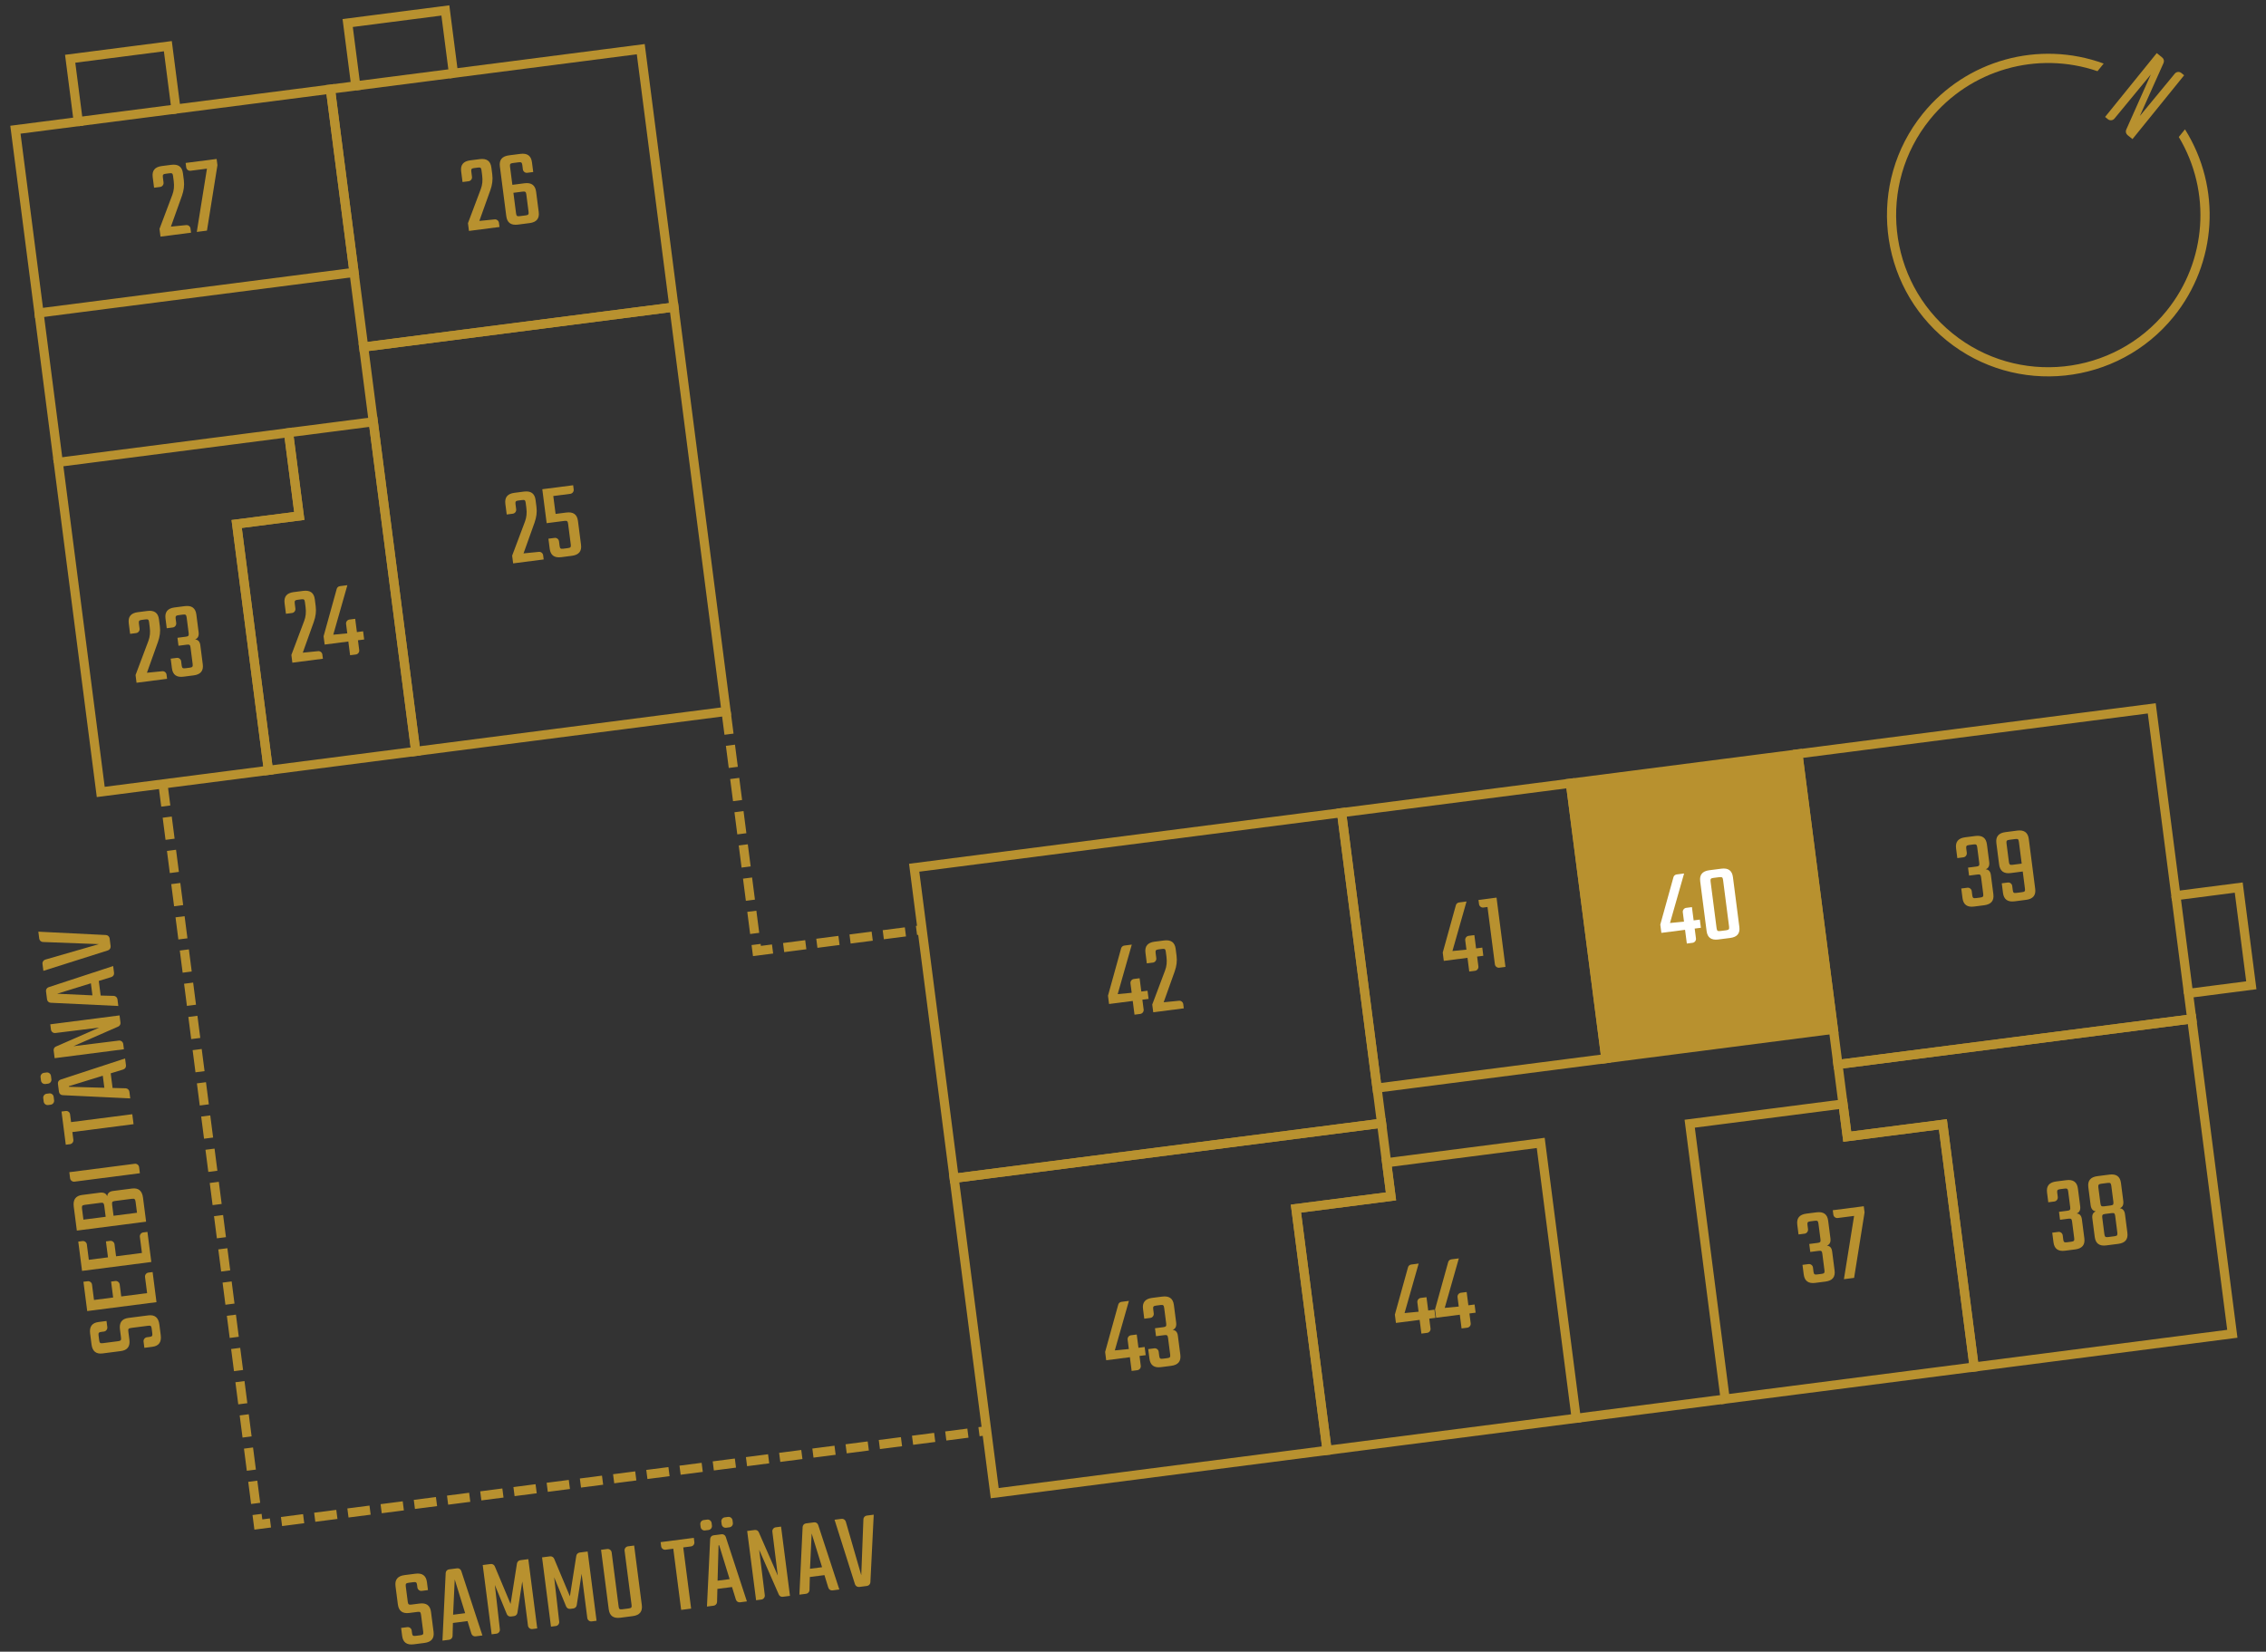 <?xml version="1.0" encoding="utf-8"?>
<svg id="Layer_2" viewBox="0 0 203 148" xmlns="http://www.w3.org/2000/svg">
  <rect x="0" y="0" width="203" height="148" fill="#333333" stroke="none"/>
  <g id="_10-40">
    <rect width="203" height="148" fill="none" stroke-width="0"/>
    <rect width="203" height="148" fill="none" stroke-width="0"/>
    <path d="M195.668,6.744l-4.629,5.72-.441-.357c-.147-.119-.194-.324-.119-.492l2.204-4.943-3.259,3.953c-.141.175-.407.203-.582.061l-.257-.208,4.629-5.72.488.395c.147.119.194.324.119.492l-2.124,4.75,3.132-3.796c.142-.175.407-.203.582-.061,0,0,.257.208.257.208Z" fill="#b8912f" stroke-width="0"/>
    <path d="M195.742,11.59l-.554.684c2.933,4.899,2.512,11.123-1.095,15.58-4.729,5.845-13.332,6.752-19.176,2.022s-6.752-13.332-2.022-19.176c3.607-4.457,9.606-6.168,15.009-4.321l.554-.684c-5.802-2.12-12.313-.317-16.202,4.488-5.014,6.197-4.052,15.318,2.144,20.332,6.197,5.014,15.318,4.052,20.332-2.144,3.888-4.805,4.294-11.549,1.01-16.782Z" fill="#b8912f" stroke-width="0"/>
    <polygon points="196.349 91.297 164.652 95.38 163.833 89.023 163.833 89.023 161.067 67.554 192.765 63.471 194.927 80.256 200.557 79.531 201.685 88.286 196.055 89.011 196.349 91.297" fill="none" stroke="#b8912f" stroke-miterlimit="10" stroke-width=".82"/>
    <polygon points="199.984 119.513 176.855 122.492 174.054 100.745 165.485 101.849 164.652 95.38 196.349 91.297 199.984 119.513" fill="none" stroke="#b8912f" stroke-miterlimit="10" stroke-width=".82"/>
    <polygon points="176.855 122.492 154.55 125.365 151.371 100.69 165.107 98.92 165.485 101.849 174.054 100.745 176.855 122.492" fill="none" stroke="#b8912f" stroke-miterlimit="10" stroke-width=".82"/>
    <polygon points="141.204 127.084 118.887 129.959 116.097 108.298 124.612 107.201 124.224 104.188 138.026 102.41 141.204 127.084" fill="none" stroke="#b8912f" stroke-miterlimit="10" stroke-width=".82"/>
    <polygon points="118.887 129.959 89.113 133.794 87.775 123.404 85.479 105.579 123.767 100.647 124.612 107.201 116.097 108.298 118.887 129.959" fill="none" stroke="#b8912f" stroke-miterlimit="10" stroke-width=".82"/>
    <polygon points="31.717 24.408 3.497 28.043 1.381 11.622 7.011 10.897 6.286 5.265 15.037 4.138 15.763 9.77 29.602 7.987 31.717 24.408" fill="none" stroke="#b8912f" stroke-miterlimit="10" stroke-width=".82"/>
    <polygon points="60.379 27.515 32.578 31.096 29.602 7.987 31.872 7.695 31.147 2.063 39.898 .936 40.624 6.567 57.402 4.406 60.379 27.515" fill="none" stroke="#b8912f" stroke-miterlimit="10" stroke-width=".82"/>
    <rect x="83.529" y="75.172" width="38.605" height="28.056" transform="translate(-10.553 13.868) rotate(-7.34)" fill="none" stroke="#b8912f" stroke-miterlimit="10" stroke-width=".82"/>
    <rect x="142.189" y="68.766" width="20.551" height="24.879" transform="translate(-9.125 20.144) rotate(-7.34)" fill="#b8912f" stroke="#b8912f" stroke-miterlimit="10" stroke-width=".82"/>
    <rect x="121.688" y="71.399" width="20.67" height="24.879" transform="translate(-9.629 17.554) rotate(-7.34)" fill="none" stroke="#b8912f" stroke-miterlimit="10" stroke-width=".82"/>
    <rect x="34.797" y="29.156" width="28.03" height="36.53" transform="translate(-5.658 6.625) rotate(-7.34)" fill="none" stroke="#b8912f" stroke-miterlimit="10" stroke-width=".82"/>
    <polygon points="37.245 67.327 24.046 69.027 21.202 46.953 26.811 46.231 25.85 38.77 33.441 37.792 37.245 67.327" fill="none" stroke="#b8912f" stroke-miterlimit="10" stroke-width=".82"/>
    <polygon points="24.046 69.027 9.025 70.962 5.221 41.427 25.85 38.77 26.811 46.231 21.202 46.953 24.046 69.027" fill="none" stroke="#b8912f" stroke-miterlimit="10" stroke-width=".82"/>
    <line x1="141.204" y1="127.084" x2="154.55" y2="125.365" fill="none" stroke="#b8912f" stroke-miterlimit="10" stroke-width=".82"/>
    <line x1="196.055" y1="89.011" x2="194.927" y2="80.256" fill="none" stroke="#b8912f" stroke-miterlimit="10" stroke-width=".82"/>
    <line x1="5.221" y1="41.427" x2="3.497" y2="28.043" fill="none" stroke="#b8912f" stroke-miterlimit="10" stroke-width=".82"/>
    <line x1="31.872" y1="7.695" x2="40.624" y2="6.567" fill="none" stroke="#b8912f" stroke-miterlimit="10" stroke-width=".82"/>
    <line x1="15.763" y1="9.77" x2="7.011" y2="10.897" fill="none" stroke="#b8912f" stroke-miterlimit="10" stroke-width=".82"/>
    <path d="M176.194,76.427c.024.189-.114.368-.302.393l-.545.07-.112-.872c-.075-.585.194-.913.81-.992l.911-.117c.625-.081.969.168,1.044.753l.202,1.566c.044.347-.058.571-.316.664.274.026.427.197.469.525l.22,1.704c.076.585-.194.912-.819.993l-.91.117c-.615.079-.959-.169-1.035-.754l-.11-.862.545-.07c.188-.024.367.114.392.302l.048.377c.031.238.097.28.335.25l.386-.05c.238-.031.292-.089.261-.327l-.191-1.486c-.03-.238-.097-.28-.335-.249l-.743.096-.092-.714.743-.096c.238-.031.291-.088.261-.326l-.182-1.407c-.03-.237-.097-.28-.335-.249l-.386.05c-.238.03-.291.089-.261.326l.05.386Z" fill="#b8912f" stroke-width="0"/>
    <path d="M180.704,74.425c.624-.08.97.168,1.045.753l.574,4.46c.076.585-.195.913-.82.993l-1.021.132c-.623.08-.968-.168-1.044-.753l-.11-.862.545-.07c.189-.024.367.114.391.302l.049.377c.031.238.088.282.336.25l.505-.065c.238-.03.281-.087.25-.325l-.196-1.526-1.08.14c-.614.079-.96-.178-1.036-.763l-.246-1.913c-.075-.585.195-.913.81-.992l1.051-.136ZM181.115,77.385l-.252-1.952c-.03-.237-.086-.281-.324-.251l-.525.068c-.238.03-.29.089-.26.326l.215,1.666c.029.228.096.278.334.248l.812-.105Z" fill="#b8912f" stroke-width="0"/>
    <path d="M152.28,82.401l.094.733-.555.071.114.883c.024.188-.114.367-.302.392l-.516.066-.159-1.229-2.122.273-.096-.744,1.178-4.243c.033-.135.151-.231.29-.249l.665-.086-1.264,4.437,1.255-.121-.108-.843c-.024-.188.113-.368.302-.393l.516-.066.153,1.19.555-.071Z" fill="#fff" stroke-width="0"/>
    <path d="M155.82,83.052c.076.585-.194.913-.808.992l-1.082.139c-.623.081-.968-.168-1.044-.753l-.574-4.46c-.075-.585.195-.912.819-.993l1.081-.139c.614-.079.958.169,1.033.754l.574,4.46ZM154.362,78.847c-.015-.119-.045-.196-.089-.229-.044-.025-.126-.035-.245-.021l-.536.069c-.228.029-.279.088-.249.325l.539,4.183c.016.119.044.196.088.22.035.036.117.047.235.031l.536-.069c.119-.015.195-.046.23-.091.035-.033.045-.116.029-.235l-.539-4.183Z" fill="#fff" stroke-width="0"/>
    <path d="M132.79,84.91l.094.734-.555.07.114.883c.023.188-.115.367-.303.392l-.516.066-.158-1.229-2.122.273-.096-.744,1.177-4.242c.033-.135.152-.231.291-.249l.664-.086-1.262,4.437,1.254-.122-.109-.843c-.023-.188.114-.367.303-.393l.516-.066.153,1.191.555-.072Z" fill="#b8912f" stroke-width="0"/>
    <path d="M134.068,80.432l.799,6.207-.555.071c-.188.024-.367-.114-.392-.302l-.662-5.137-.367.048c-.188.024-.366-.113-.391-.302l-.049-.377,1.616-.209Z" fill="#b8912f" stroke-width="0"/>
    <path d="M128.501,117.353l.095.732-.555.072.113.883c.024.188-.114.367-.302.391l-.516.066-.158-1.229-2.122.273-.097-.743,1.178-4.242c.033-.136.151-.231.29-.249l.664-.086-1.262,4.436,1.254-.121-.108-.843c-.024-.189.113-.367.302-.392l.516-.066.153,1.19.555-.072Z" fill="#b8912f" stroke-width="0"/>
    <path d="M132.1,116.89l.095.732-.556.071.113.883c.024.188-.113.367-.302.392l-.515.066-.158-1.229-2.122.273-.097-.743,1.177-4.243c.034-.136.152-.231.291-.249l.664-.086-1.263,4.436,1.255-.12-.108-.843c-.024-.189.112-.368.302-.393l.515-.066.153,1.19.556-.071Z" fill="#b8912f" stroke-width="0"/>
    <path d="M161.97,110.149c.025.188-.114.368-.302.393l-.546.07-.112-.873c-.075-.585.195-.911.811-.991l.911-.117c.625-.08.969.167,1.044.752l.202,1.566c.045.347-.058.571-.317.666.275.024.429.196.471.523l.22,1.704c.075.585-.194.913-.819.993l-.911.117c-.615.08-.96-.169-1.035-.754l-.111-.861.546-.07c.188-.024.367.113.392.302l.048.377c.031.238.096.28.334.249l.387-.05c.238-.03.292-.087.261-.325l-.191-1.487c-.03-.238-.097-.279-.335-.249l-.744.096-.092-.714.744-.096c.238-.03.292-.088.261-.326l-.182-1.407c-.03-.237-.096-.28-.334-.25l-.387.05c-.238.031-.291.089-.26.326l.049.387Z" fill="#b8912f" stroke-width="0"/>
    <path d="M166.966,108.085l.071.555-.937,5.864-.912.118.911-5.67-1.466.188c-.189.024-.368-.113-.392-.302l-.052-.396,2.775-.357Z" fill="#b8912f" stroke-width="0"/>
    <path d="M184.345,107.267c.023.188-.115.368-.304.393l-.545.07-.112-.873c-.075-.585.195-.912.81-.991l.912-.117c.624-.08.969.167,1.044.752l.202,1.566c.045.347-.058.571-.317.665.275.025.429.197.471.524l.22,1.704c.075.585-.195.913-.819.993l-.912.117c-.614.079-.959-.169-1.034-.754l-.111-.861.545-.07c.188-.024.368.113.393.302l.048.377c.031.238.096.279.334.249l.387-.05c.238-.03.291-.087.26-.325l-.191-1.487c-.03-.238-.096-.279-.334-.249l-.744.096-.092-.714.744-.096c.238-.03.291-.088.26-.326l-.182-1.407c-.03-.237-.095-.28-.333-.25l-.387.05c-.238.03-.291.089-.261.326l.051.387Z" fill="#b8912f" stroke-width="0"/>
    <path d="M190.213,107.6c.045.347-.058.571-.308.663.267.037.421.219.462.535l.215,1.665c.075.585-.194.913-.81.992l-1.08.139c-.615.08-.959-.169-1.034-.754l-.215-1.665c-.041-.316.062-.531.312-.635-.266-.025-.421-.217-.466-.563l-.206-1.597c-.075-.585.194-.911.81-.991l1.08-.139c.615-.079.959.168,1.034.753l.206,1.597ZM189.141,106.246c-.014-.109-.044-.186-.079-.222-.045-.034-.127-.045-.245-.029l-.585.075c-.119.015-.195.046-.221.09-.035.045-.044.126-.03.235l.187,1.447c.015.109.044.186.089.221.035.035.117.044.236.029l.585-.075c.118-.016.194-.045.229-.09.025-.044.035-.125.021-.234l-.187-1.447ZM189.49,108.952c-.014-.109-.044-.187-.079-.222-.045-.034-.127-.044-.245-.028l-.585.075c-.119.015-.195.045-.221.089-.035.044-.044.126-.03.235l.191,1.487c.016.119.045.195.091.23.035.035.117.044.236.029l.585-.075c.118-.016.194-.045.229-.09.024-.044.034-.125.019-.244l-.191-1.487Z" fill="#b8912f" stroke-width="0"/>
    <path d="M102.801,88.774l.094.733-.555.071.114.883c.023.188-.115.367-.303.392l-.516.066-.158-1.229-2.122.273-.096-.744,1.177-4.242c.035-.135.153-.232.291-.25l.665-.086-1.263,4.438,1.254-.122-.109-.843c-.023-.188.114-.368.303-.393l.516-.066.153,1.191.555-.072Z" fill="#b8912f" stroke-width="0"/>
    <path d="M103.587,85.862c.024.188-.114.367-.302.391l-.547.07-.122-.951c-.075-.584.195-.912.811-.992l.852-.109c.625-.08.969.168,1.044.754l.08.625c.061.465-.001.926-.171,1.401l-.985,2.757,1.363-.135c.188-.024.367.114.392.302l.048.377-2.736.353-.089-.693,1.148-3.051c.145-.371.183-.779.126-1.225l-.06-.457c-.03-.236-.088-.281-.335-.25l-.317.041c-.238.031-.29.09-.26.326l.061.467Z" fill="#b8912f" stroke-width="0"/>
    <path d="M102.544,120.697l.095.732-.556.071.113.883c.024.188-.113.367-.302.392l-.515.066-.158-1.229-2.122.273-.096-.743,1.176-4.243c.034-.135.152-.23.29-.248l.665-.086-1.263,4.436,1.255-.121-.108-.843c-.024-.189.112-.368.302-.392l.515-.066.153,1.189.556-.071Z" fill="#b8912f" stroke-width="0"/>
    <path d="M103.357,117.7c.025.188-.114.367-.302.392l-.546.07-.112-.873c-.075-.585.195-.911.81-.991l.912-.117c.624-.08.969.168,1.044.752l.202,1.566c.045.348-.058.572-.317.666.275.025.429.197.471.523l.22,1.705c.075.584-.195.912-.819.992l-.912.117c-.614.08-.959-.169-1.034-.754l-.111-.861.546-.07c.188-.023.367.113.392.303l.048.377c.031.238.096.279.334.248l.387-.049c.238-.031.291-.088.26-.326l-.191-1.487c-.03-.238-.096-.279-.334-.249l-.744.096-.092-.713.744-.096c.238-.031.291-.089.26-.327l-.181-1.407c-.031-.237-.096-.28-.334-.25l-.387.051c-.238.03-.291.088-.26.326l.049.387Z" fill="#b8912f" stroke-width="0"/>
    <path d="M26.463,54.537c.025.188-.113.367-.301.391l-.545.07-.123-.951c-.074-.585.195-.912.811-.991l.852-.11c.625-.08.969.168,1.045.753l.08.625c.061.466-.002.927-.172,1.403l-.986,2.756,1.363-.135c.189-.025.367.113.391.301l.049.377-2.736.354-.088-.693,1.148-3.051c.143-.371.182-.779.125-1.226l-.059-.456c-.031-.237-.088-.281-.336-.25l-.316.041c-.238.031-.291.09-.26.326l.059.467Z" fill="#b8912f" stroke-width="0"/>
    <path d="M32.529,56.567l.096.734-.557.071.113.882c.025.188-.113.367-.301.392l-.516.066-.158-1.229-2.121.273-.096-.744,1.176-4.242c.033-.135.152-.23.291-.249l.664-.085-1.264,4.436,1.256-.121-.109-.844c-.023-.188.113-.367.303-.392l.514-.066.154,1.19.555-.072Z" fill="#b8912f" stroke-width="0"/>
    <path d="M46.242,45.639c.023.189-.114.367-.303.392l-.545.07-.122-.951c-.075-.585.194-.912.81-.991l.853-.11c.624-.08.969.168,1.044.753l.08.625c.061.466-.002.926-.172,1.402l-.986,2.757,1.364-.136c.188-.024.368.114.392.302l.049.377-2.736.353-.089-.693,1.148-3.051c.143-.37.183-.778.125-1.225l-.059-.456c-.03-.237-.088-.281-.336-.249l-.316.04c-.238.031-.291.089-.261.326l.061.466Z" fill="#b8912f" stroke-width="0"/>
    <path d="M49.771,46.05l.962-.123c.624-.081.969.168,1.044.753l.274,2.131c.075.585-.195.912-.819.992l-.952.123c-.614.079-.959-.169-1.034-.754l-.116-.902.555-.071c.189-.024.368.114.393.302l.054.417c.03.238.097.279.335.249l.405-.053c.238-.03.291-.087.261-.325l-.239-1.854c-.03-.237-.098-.289-.336-.259l-1.585.204-.392-3.043,2.765-.356.048.377c.024.188-.113.367-.302.392l-1.526.196.207,1.605Z" fill="#b8912f" stroke-width="0"/>
    <path d="M42.283,15.849c.024.188-.113.367-.302.391l-.545.07-.123-.951c-.075-.585.194-.912.81-.991l.853-.109c.624-.081.969.167,1.044.752l.081.625c.06.466-.002.927-.172,1.402l-.986,2.757,1.363-.135c.188-.024.368.114.393.302l.049.377-2.736.353-.09-.693,1.149-3.051c.143-.371.183-.779.125-1.226l-.059-.456c-.031-.237-.088-.281-.336-.249l-.316.041c-.238.03-.292.088-.261.325l.06.467Z" fill="#b8912f" stroke-width="0"/>
    <path d="M45.902,16.562l1.091-.141c.613-.079.96.179,1.035.763l.234,1.814c.075.585-.196.912-.81.991l-1.051.136c-.625.08-.97-.168-1.045-.753l-.575-4.46c-.075-.585.195-.912.82-.993l1.021-.131c.615-.079.959.169,1.034.754l.113.872-.535.069c-.189.024-.367-.114-.392-.304l-.05-.387c-.031-.237-.097-.279-.335-.249l-.506.065c-.237.03-.291.089-.26.326l.209,1.626ZM47.151,17.418c-.029-.228-.097-.279-.334-.248l-.823.105.237,1.844c.031.238.097.279.334.249l.526-.067c.237-.031.291-.088.26-.326l-.2-1.557Z" fill="#b8912f" stroke-width="0"/>
    <path d="M14.651,16.359c.024.188-.114.367-.302.392l-.546.07-.123-.951c-.075-.585.195-.912.811-.991l.852-.11c.625-.08.97.168,1.045.753l.081.624c.06.466-.002.927-.172,1.403l-.986,2.757,1.363-.136c.188-.024.367.114.392.303l.049.377-2.736.352-.09-.693,1.15-3.051c.143-.371.182-.778.124-1.225l-.059-.457c-.031-.237-.087-.281-.335-.249l-.317.041c-.238.03-.291.089-.26.326l.06.466Z" fill="#b8912f" stroke-width="0"/>
    <path d="M19.407,14.244l.072.555-.938,5.865-.912.118.911-5.671-1.466.189c-.189.024-.368-.114-.392-.302l-.052-.397,2.775-.357Z" fill="#b8912f" stroke-width="0"/>
    <path d="M12.504,56.334c.023.189-.115.367-.303.393l-.545.07-.121-.951c-.076-.586.193-.912.809-.992l.854-.109c.623-.08.969.168,1.043.752l.08.625c.061.467-.002.927-.172,1.402l-.986,2.758,1.365-.136c.188-.024.367.114.391.302l.049.377-2.736.353-.088-.693,1.148-3.051c.143-.37.182-.778.123-1.226l-.059-.455c-.029-.238-.086-.281-.334-.25l-.316.041c-.238.031-.291.088-.262.326l.061.465Z" fill="#b8912f" stroke-width="0"/>
    <path d="M15.785,55.831c.023.188-.113.368-.303.392l-.545.07-.111-.871c-.076-.586.193-.912.809-.992l.912-.117c.625-.08.969.168,1.043.752l.201,1.566c.045.348-.057.572-.316.666.275.025.428.196.471.523l.219,1.705c.076.585-.193.912-.818.992l-.912.117c-.615.08-.959-.168-1.033-.754l-.111-.861.545-.07c.188-.024.367.114.391.302l.049.377c.031.238.098.28.336.249l.385-.049c.238-.031.291-.088.262-.326l-.191-1.487c-.031-.238-.098-.28-.336-.249l-.742.096-.092-.714.742-.096c.238-.03.291-.088.262-.326l-.182-1.407c-.031-.237-.098-.279-.336-.249l-.385.05c-.238.031-.291.088-.262.326l.051.386Z" fill="#b8912f" stroke-width="0"/>
    <polyline points="65.053 63.803 67.811 85.215 82.61 83.308" fill="none" stroke="#b8912f" stroke-dasharray="0 0 2 1" stroke-miterlimit="10" stroke-width=".82"/>
    <polyline points="14.597 70.244 23.145 136.604 88.393 128.199" fill="none" stroke="#b8912f" stroke-dasharray="0 0 2 1" stroke-miterlimit="10" stroke-width=".82"/>
    <path d="M11.747,118.991c-.237.031-.281.086-.25.323l.095.734c.077.604-.182.939-.766,1.015l-1.636.211c-.585.075-.913-.194-.992-.81l-.125-.972c-.079-.613.169-.958.754-1.033l.714-.092.072.555c.023.188-.115.368-.303.393l-.229.029c-.237.03-.28.096-.25.334l.054.417c.031.236.09.29.327.26l1.378-.178c.237-.03.28-.098.249-.334l-.093-.724c-.078-.605.169-.95.754-1.025l1.784-.229c.585-.075.912.195.993.819l.123.962c.079.614-.169.96-.754,1.035l-.714.092-.071-.556c-.024-.188.114-.368.303-.393l.228-.029c.238-.03.28-.096.25-.334l-.054-.417c-.031-.237-.087-.279-.325-.249l-1.517.195Z" fill="#b8912f" stroke-width="0"/>
    <path d="M13.179,115.871l-.187-1.447c-.024-.188.115-.368.303-.393l.377-.048.347,2.696-6.206.799-.338-2.626.377-.048c.189-.024.367.113.391.302l.178,1.378,1.716-.221-.184-1.428.376-.049c.188-.024.368.114.393.302l.139,1.081,2.319-.299Z" fill="#b8912f" stroke-width="0"/>
    <path d="M12.716,112.272l-.187-1.448c-.023-.188.115-.367.303-.392l.377-.048.347,2.696-6.206.799-.338-2.627.377-.048c.189-.024.367.114.392.302l.177,1.379,1.716-.221-.184-1.428.376-.049c.188-.024.368.113.393.302l.139,1.081,2.319-.299Z" fill="#b8912f" stroke-width="0"/>
    <path d="M6.884,110.269l-.277-2.15c-.08-.625.169-.97.754-1.045l1.576-.203c.347-.044.571.058.665.317.035-.276.207-.43.524-.471l1.694-.218c.585-.075.912.195.992.82l.277,2.15-6.206.799ZM7.595,107.96c-.119.016-.195.047-.23.091-.024.044-.034.124-.019.243l.128.992,1.993-.256-.128-.992c-.016-.119-.045-.195-.091-.23-.035-.035-.117-.045-.236-.03l-1.417.183ZM10.291,107.614c-.118.016-.194.046-.229.09-.024.044-.033.125-.018.244l.128.992,2.101-.271-.128-.992c-.016-.119-.045-.195-.091-.23-.034-.035-.117-.045-.235-.03l-1.527.197Z" fill="#b8912f" stroke-width="0"/>
    <path d="M6.211,105.034l5.859-.754c.188-.024.366.112.391.302l.07.545-5.859.755c-.188.023-.367-.114-.392-.303l-.069-.545Z" fill="#b8912f" stroke-width="0"/>
    <path d="M5.51,99.599l.377-.048c.189-.024.365.103.391.302l.09.693,5.482-.706.115.892-5.482.706.089.694c.024.188-.112.368-.302.393l-.377.048-.383-2.974Z" fill="#b8912f" stroke-width="0"/>
    <path d="M4.065,97.133c-.188.023-.367-.114-.392-.303l-.04-.308c-.024-.188.114-.366.303-.391l.238-.031c.188-.024.366.114.391.302l.04.309c.024.188-.114.367-.302.391l-.238.031ZM4.307,99.017c-.188.024-.367-.115-.392-.303l-.041-.318c-.023-.188.114-.366.303-.391l.238-.031c.188-.024.367.114.391.302l.041.318c.024.188-.114.367-.302.392l-.238.031ZM9.917,96.177l.169,1.309,1.173.031c.173.008.311.141.332.31l.077.595-6.054-.289c-.173-.007-.31-.132-.331-.3l-.094-.724c-.021-.169.08-.323.245-.374l5.772-1.892.079.614c.021.169-.08.321-.245.374l-1.124.346ZM9.348,97.47l-.14-1.08-3.023.934c-.021.002-.019.022-.017.032.001.01.002.019.024.027l3.155.087Z" fill="#b8912f" stroke-width="0"/>
    <path d="M4.504,91.784l6.206-.799.083.645c.019.148-.062.3-.206.358l-4.006,1.755,4.066-.502c.188-.024.367.113.392.302l.062.476-6.206.799-.088-.684c-.02-.149.062-.301.206-.359l3.883-1.699-3.939.488c-.188.023-.367-.115-.391-.303l-.062-.477Z" fill="#b8912f" stroke-width="0"/>
    <path d="M8.85,87.897l.169,1.308,1.172.031c.173.008.312.141.333.31l.076.595-6.053-.289c-.173-.007-.31-.132-.332-.3l-.093-.724c-.021-.169.079-.323.244-.374l5.772-1.892.079.614c.022.169-.079.321-.244.374l-1.124.347ZM8.281,89.189l-.139-1.08-3.024.934,3.163.146Z" fill="#b8912f" stroke-width="0"/>
    <path d="M3.434,83.483l6.055.299c.173.008.311.142.333.31l.088.684c.021.169-.078.333-.243.385l-5.78,1.832-.081-.624c-.022-.179.089-.334.254-.385l4.799-1.385-5.002-.191c-.172.001-.319-.131-.342-.299l-.08-.625Z" fill="#b8912f" stroke-width="0"/>
    <path d="M37.716,144.686c-.031-.238-.087-.281-.324-.25l-.734.094c-.604.078-.939-.182-1.015-.766l-.211-1.635c-.075-.586.194-.914.81-.992l.972-.125c.614-.08.958.169,1.033.754l.092.714-.555.071c-.188.024-.367-.114-.392-.302l-.029-.229c-.03-.237-.097-.28-.335-.25l-.416.054c-.237.031-.291.09-.261.326l.178,1.379c.03.236.098.279.335.249l.724-.093c.605-.078.949.168,1.024.754l.229,1.783c.075.586-.194.912-.819.993l-.962.124c-.614.079-.959-.17-1.034-.754l-.092-.715.555-.07c.189-.025.368.113.393.303l.029.227c.03.238.097.281.335.25l.416-.053c.237-.031.28-.088.25-.326l-.195-1.516Z" fill="#b8912f" stroke-width="0"/>
    <path d="M41.883,145.258l-1.309.168-.031,1.172c-.007.174-.141.312-.31.334l-.595.076.289-6.054c.007-.173.132-.31.3-.331l.724-.094c.169-.021.323.08.374.245l1.892,5.772-.614.079c-.168.021-.321-.079-.374-.245l-.346-1.123ZM40.591,144.688l1.08-.139-.934-3.023-.146,3.162Z" fill="#b8912f" stroke-width="0"/>
    <path d="M44.044,146.441l-.799-6.206.714-.092c.159-.021.311.07.37.215l1.411,3.365.571-3.621c.021-.154.146-.281.304-.301l.714-.093.799,6.206-.437.057c-.188.023-.367-.115-.391-.303l-.512-3.965-.434,2.807c-.021.154-.146.281-.305.301l-.277.036c-.158.021-.312-.07-.369-.214l-1.072-2.613.449,3.973c.024.188-.112.367-.302.393l-.436.056Z" fill="#b8912f" stroke-width="0"/>
    <path d="M49.359,145.756l-.799-6.207.714-.092c.159-.02.311.072.37.215l1.411,3.367.571-3.623c.021-.152.146-.28.304-.301l.714-.092.799,6.206-.437.056c-.188.025-.367-.113-.392-.301l-.51-3.967-.436,2.807c-.02.155-.145.281-.303.302l-.277.036c-.16.02-.312-.07-.371-.215l-1.072-2.613.451,3.975c.023.188-.113.367-.303.391l-.436.057Z" fill="#b8912f" stroke-width="0"/>
    <path d="M56.81,138.487l.687,5.334c.075.584-.194.912-.819.992l-1.101.143c-.623.08-.969-.168-1.044-.754l-.687-5.332.556-.072c.188-.023.368.115.393.303l.624,4.848c.03.238.096.279.334.249l.564-.073c.248-.031.291-.088.261-.326l-.625-4.848c-.023-.188.114-.367.303-.391l.555-.072Z" fill="#b8912f" stroke-width="0"/>
    <path d="M62.156,137.799l.048.377c.024.189-.104.365-.302.391l-.693.09.706,5.482-.893.115-.706-5.482-.694.089c-.188.024-.367-.112-.392-.302l-.048-.377,2.974-.383Z" fill="#b8912f" stroke-width="0"/>
    <path d="M62.738,136.596c-.023-.189.114-.367.303-.392l.317-.041c.188-.024.366.114.391.302l.031.238c.024.188-.114.367-.302.392l-.318.041c-.188.024-.367-.114-.391-.302l-.031-.238ZM65.577,142.205l-1.309.168-.03,1.174c-.008.172-.142.311-.31.332l-.595.076.289-6.053c.008-.173.131-.311.3-.332l.724-.093c.168-.022.322.079.374.245l1.891,5.771-.613.08c-.169.021-.322-.08-.374-.245l-.347-1.124ZM64.284,141.637l1.08-.14-.933-3.024c-.002-.02-.022-.018-.032-.016-.01,0-.02.002-.028.023l-.087,3.156ZM64.622,136.354c-.024-.189.114-.367.303-.393l.307-.039c.188-.023.366.113.391.303l.031.238c.024.188-.114.367-.302.391l-.307.039c-.189.025-.367-.113-.392-.301l-.031-.238Z" fill="#b8912f" stroke-width="0"/>
    <path d="M69.971,136.791l.799,6.207-.646.082c-.147.02-.299-.061-.357-.205l-1.756-4.006.504,4.066c.023.188-.114.367-.304.392l-.476.062-.799-6.207.685-.088c.148-.019.3.062.358.207l1.7,3.883-.487-3.939c-.024-.188.113-.367.302-.391l.477-.062Z" fill="#b8912f" stroke-width="0"/>
    <path d="M73.858,141.139l-1.309.168-.03,1.173c-.008.173-.142.312-.31.333l-.595.076.289-6.053c.008-.174.131-.311.3-.332l.724-.094c.168-.021.322.08.374.246l1.891,5.771-.613.08c-.169.021-.322-.08-.375-.246l-.346-1.123ZM72.565,140.57l1.08-.14-.933-3.023-.147,3.163Z" fill="#b8912f" stroke-width="0"/>
    <path d="M78.273,135.723l-.299,6.055c-.008.172-.142.311-.31.332l-.685.088c-.168.021-.332-.078-.385-.242l-1.832-5.781.625-.08c.178-.023.333.088.385.254l1.385,4.799.191-5.002c-.001-.172.13-.32.299-.342l.625-.08Z" fill="#b8912f" stroke-width="0"/>
  </g>
</svg>